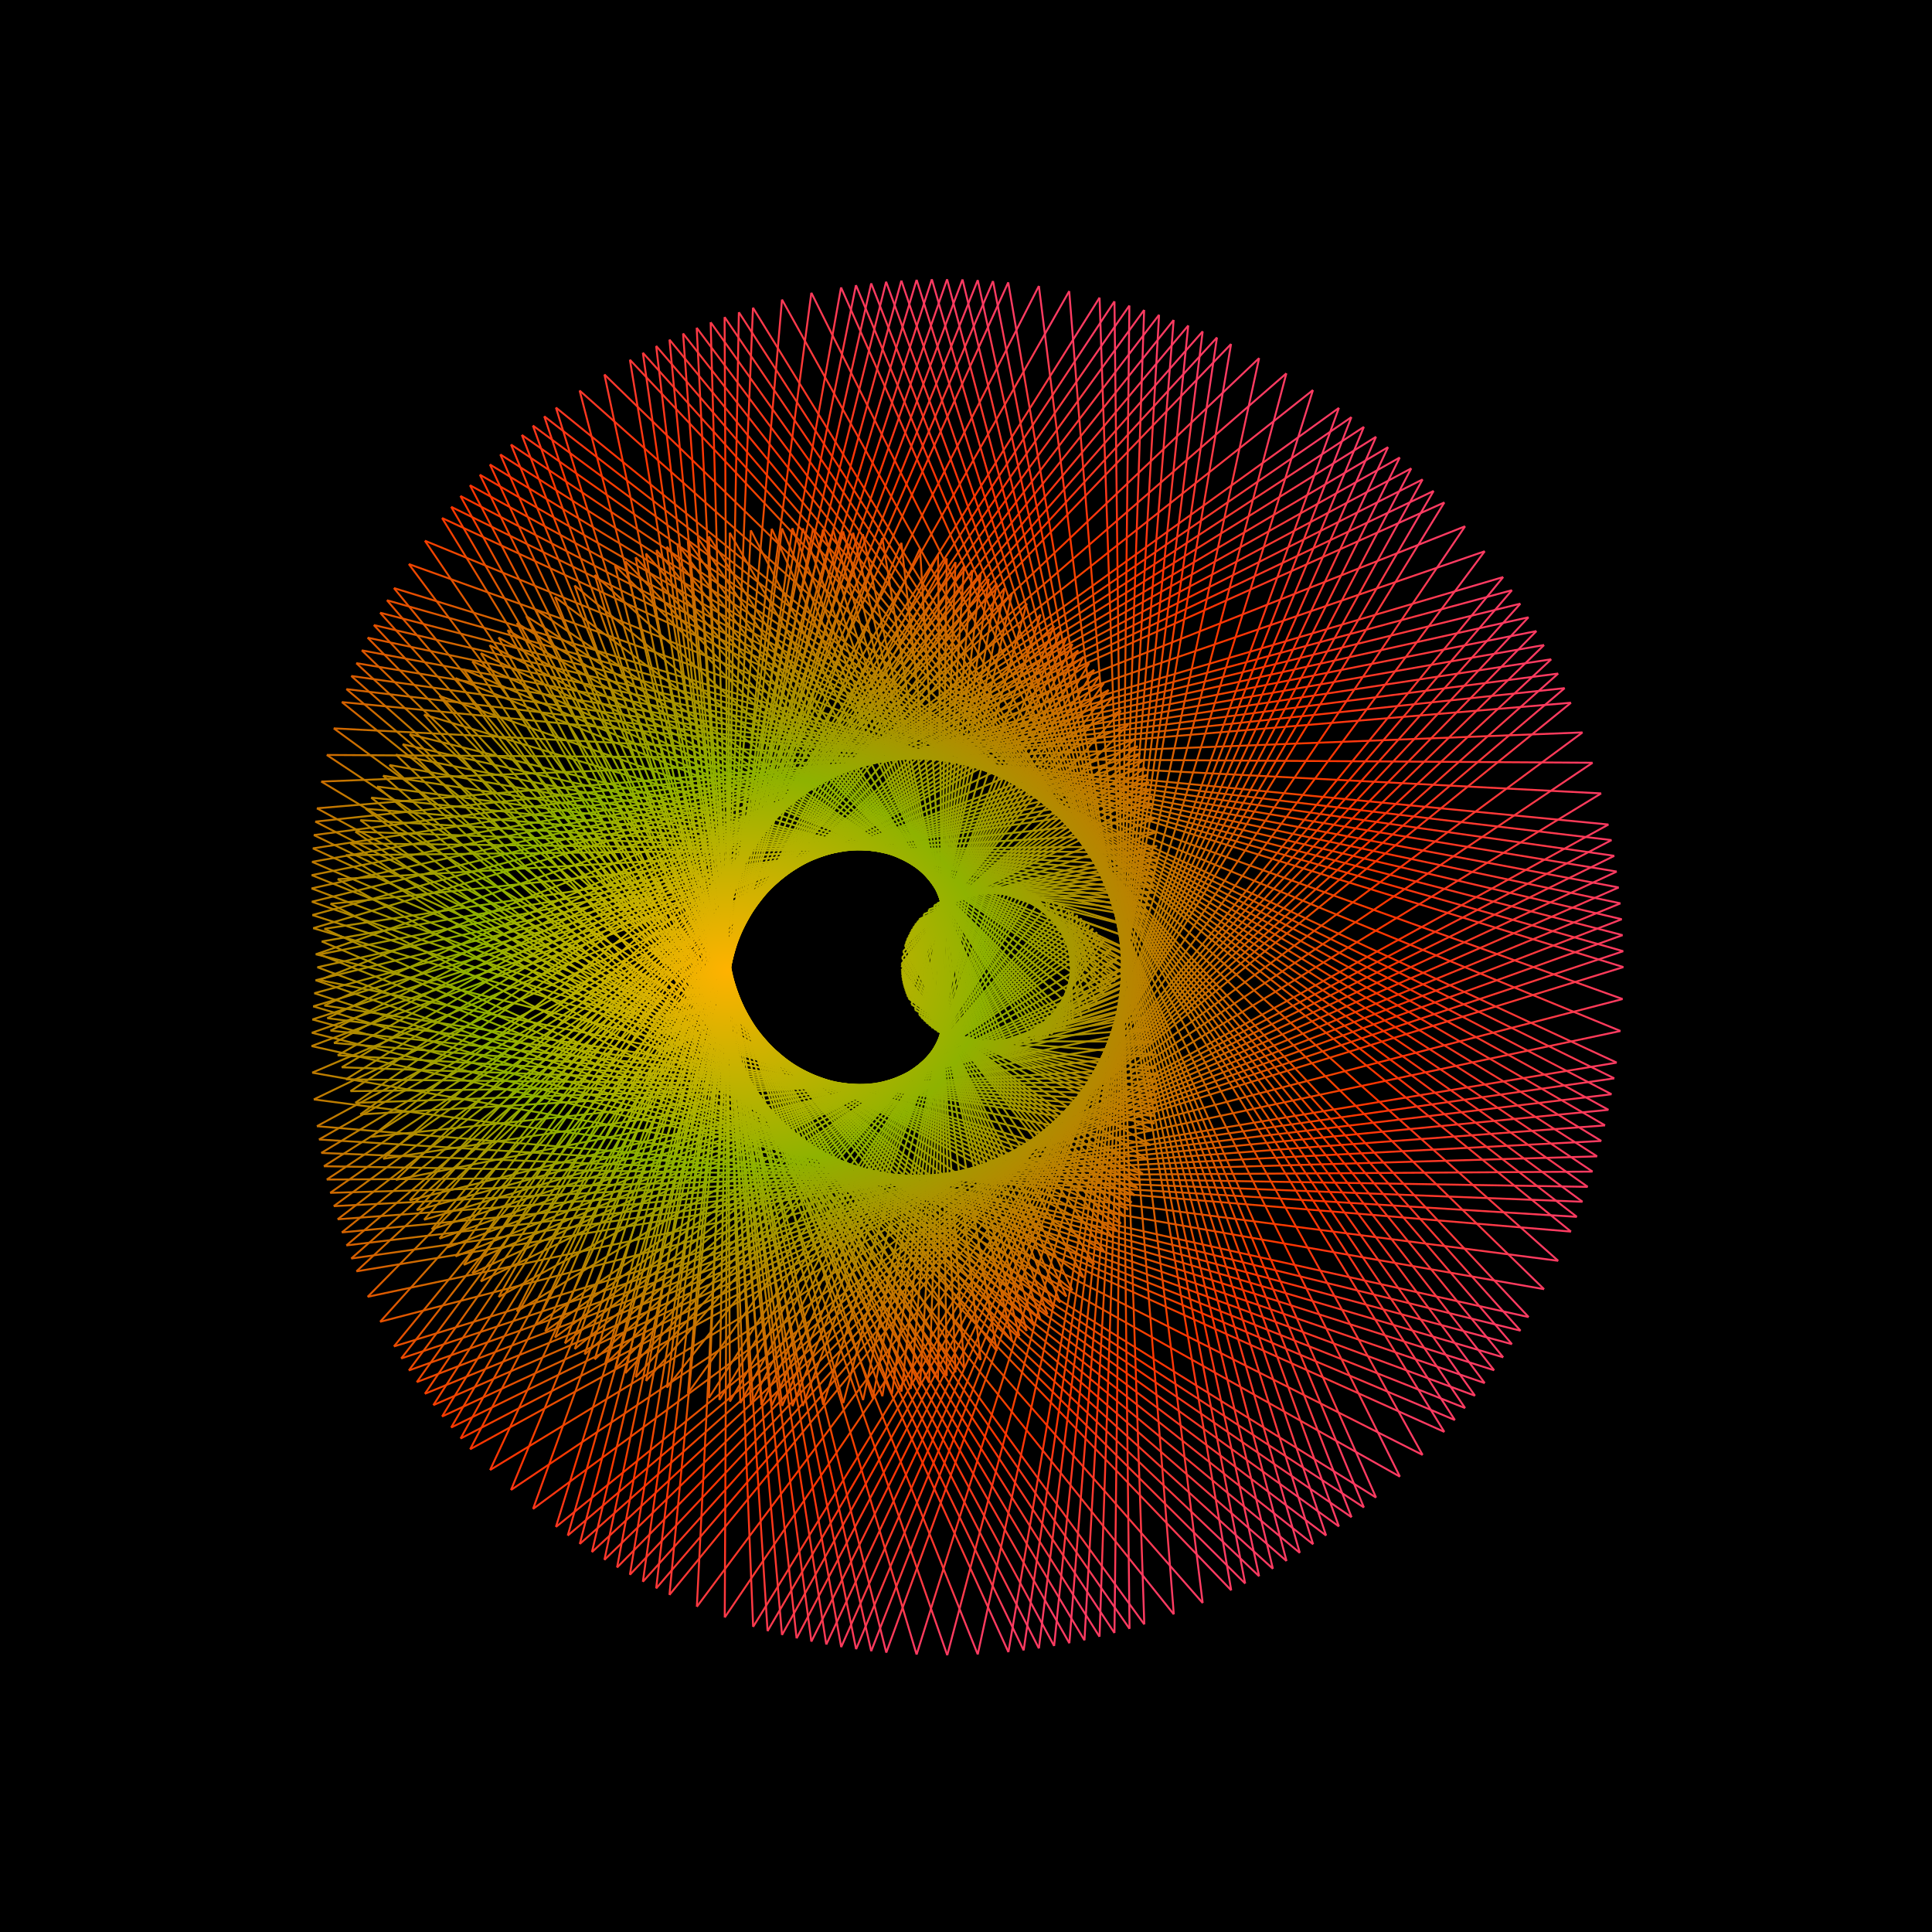 <?xml version="1.0" encoding="UTF-8"?>
<svg version="1.1" viewBox="0 0 702.86 702.86" xmlns="http://www.w3.org/2000/svg">
<defs>
<radialGradient id="a" cx="3459.4" cy="4260.4" r="4049.6" gradientTransform="matrix(1.36 0 0 1.049 -1245.8 -206.98)" gradientUnits="userSpaceOnUse">
<stop stop-color="#ffb200" offset="0"/>
<stop stop-color="#8eb200" offset=".288"/>
<stop stop-color="#ff3500" offset=".741"/>
<stop stop-color="#ff3b62" offset="1"/>
</radialGradient>
</defs>
<g transform="translate(55.714 -153.79)">
<rect x="-55.714" y="153.79" width="702.86" height="702.86"/>
<g transform="matrix(.059 0 0 .059 5.108 255.28)" fill="none" stroke="url(#a)" stroke-width="11.886">
<line class="fil0 str0" x1="5805" x2="4527" y1="2534" y2="4244"/>
<line class="fil0 str0" x1="936" x2="5805" y1="5306" y2="2534"/>
<line class="fil0 str0" x1="8692" x2="936" y1="5783" y2="5306"/>
<line class="fil0 str0" x1="2325" x2="8692" y1="847" y2="5783"/>
<line class="fil0 str0" x1="4351" x2="2325" y1="6902" y2="847"/>
<line class="fil0 str0" x1="4936" x2="4351" y1="3766" y2="6902"/>
<line class="fil0 str0" x1="6051" x2="4936" y1="3901" y2="3766"/>
<line class="fil0 str0" x1="1452" x2="6051" y1="2869" y2="3901"/>
<line class="fil0 str0" x1="6647" x2="1452" y1="8044" y2="2869"/>
<line class="fil0 str0" x1="5092" x2="6647" y1="13" y2="8044"/>
<line class="fil0 str0" x1="2331" x2="5092" y1="6489" y2="13"/>
<line class="fil0 str0" x1="5756" x2="2331" y1="4052" y2="6489"/>
<line class="fil0 str0" x1="5374" x2="5756" y1="4692" y2="4052"/>
<line class="fil0 str0" x1="3275" x2="5374" y1="1601" y2="4692"/>
<line class="fil0 str0" x1="3702" x2="3275" y1="8337" y2="1601"/>
<line class="fil0 str0" x1="7809" x2="3702" y1="1307" y2="8337"/>
<line class="fil0 str0" x1="987" x2="7809" y1="4558" y2="1307"/>
<line class="fil0 str0" x1="6088" x2="987" y1="5207" y2="4558"/>
<line class="fil0 str0" x1="4650" x2="6088" y1="4555" y2="5207"/>
<line class="fil0 str0" x1="5163" x2="4650" y1="1907" y2="4555"/>
<line class="fil0 str0" x1="1443" x2="5163" y1="6656" y2="1907"/>
<line class="fil0 str0" x1="8978" x2="1443" y1="4145" y2="6656"/>
<line class="fil0 str0" x1="1355" x2="8978" y1="1981" y2="4145"/>
<line class="fil0 str0" x1="5255" x2="1355" y1="6519" y2="1981"/>
<line class="fil0 str0" x1="4624" x2="5255" y1="3965" y2="6519"/>
<line class="fil0 str0" x1="6074" x2="4624" y1="3192" y2="3965"/>
<line class="fil0 str0" x1="953" x2="6074" y1="4085" y2="3192"/>
<line class="fil0 str0" x1="7940" x2="953" y1="7036" y2="4085"/>
<line class="fil0 str0" x1="3525" x2="7940" y1="205" y2="7036"/>
<line class="fil0 str0" x1="3405" x2="3525" y1="6912" y2="205"/>
<line class="fil0 str0" x1="5320" x2="3405" y1="3778" y2="6912"/>
<line class="fil0 str0" x1="5801" x2="5320" y1="4385" y2="3778"/>
<line class="fil0 str0" x1="2214" x2="5801" y1="2079" y2="4385"/>
<line class="fil0 str0" x1="5281" x2="2214" y1="8456" y2="2079"/>
<line class="fil0 str0" x1="6473" x2="5281" y1="361" y2="8456"/>
<line class="fil0 str0" x1="1539" x2="6473" y1="5742" y2="361"/>
<line class="fil0 str0" x1="6028" x2="1539" y1="4512" y2="5742"/>
<line class="fil0 str0" x1="4983" x2="6028" y1="4731" y2="4512"/>
<line class="fil0 str0" x1="4230" x2="4983" y1="1565" y2="4731"/>
<line class="fil0 str0" x1="2470" x2="4230" y1="7748" y2="1565"/>
<line class="fil0 str0" x1="8617" x2="2470" y1="2523" y2="7748"/>
<line class="fil0 str0" x1="913" x2="8617" y1="3346" y2="2523"/>
<line class="fil0 str0" x1="5857" x2="913" y1="5868" y2="3346"/>
<line class="fil0 str0" x1="4529" x2="5857" y1="4283" y2="5868"/>
<line class="fil0 str0" x1="5747" x2="4529" y1="2451" y2="4283"/>
<line class="fil0 str0" x1="966" x2="5747" y1="5471" y2="2451"/>
<line class="fil0 str0" x1="8759" x2="966" y1="5598" y2="5471"/>
<line class="fil0 str0" x1="2187" x2="8759" y1="962" y2="5598"/>
<line class="fil0 str0" x1="4469" x2="2187" y1="6875" y2="962"/>
<line class="fil0 str0" x1="4890" x2="4469" y1="3780" y2="6875"/>
<line class="fil0 str0" x1="6070" x2="4890" y1="3824" y2="3780"/>
<line class="fil0 str0" x1="1370" x2="6070" y1="2997" y2="3824"/>
<line class="fil0 str0" x1="6818" x2="1370" y1="7953" y2="2997"/>
<line class="fil0 str0" x1="4904" x2="6818" y1="3" y2="7953"/>
<line class="fil0 str0" x1="2452" x2="4904" y1="6563" y2="3"/>
<line class="fil0 str0" x1="5709" x2="2452" y1="4005" y2="6563"/>
<line class="fil0 str0" x1="5427" x2="5709" y1="4670" y2="4005"/>
<line class="fil0 str0" x1="3146" x2="5427" y1="1633" y2="4670"/>
<line class="fil0 str0" x1="3881" x2="3146" y1="8382" y2="1633"/>
<line class="fil0 str0" x1="7671" x2="3881" y1="1168" y2="8382"/>
<line class="fil0 str0" x1="1028" x2="7671" y1="4711" y2="1168"/>
<line class="fil0 str0" x1="6098" x2="1028" y1="5120" y2="4711"/>
<line class="fil0 str0" x1="4680" x2="6098" y1="4585" y2="5120"/>
<line class="fil0 str0" x1="5066" x2="4680" y1="1849" y2="4585"/>
<line class="fil0 str0" x1="1539" x2="5066" y1="6802" y2="1849"/>
<line class="fil0 str0" x1="8969" x2="1539" y1="3948" y2="6802"/>
<line class="fil0 str0" x1="1274" x2="8969" y1="2134" y2="3948"/>
<line class="fil0 str0" x1="5344" x2="1274" y1="6453" y2="2134"/>
<line class="fil0 str0" x1="4600" x2="5344" y1="3998" y2="6453"/>
<line class="fil0 str0" x1="6054" x2="4600" y1="3103" y2="3998"/>
<line class="fil0 str0" x1="926" x2="6054" y1="4244" y2="3103"/>
<line class="fil0 str0" x1="8064" x2="926" y1="6886" y2="4244"/>
<line class="fil0 str0" x1="3351" x2="8064" y1="267" y2="6886"/>
<line class="fil0 str0" x1="3534" x2="3351" y1="6931" y2="267"/>
<line class="fil0 str0" x1="5266" x2="3534" y1="3765" y2="6931"/>
<line class="fil0 str0" x1="5844" x2="5266" y1="4331" y2="3765"/>
<line class="fil0 str0" x1="2099" x2="5844" y1="2165" y2="4331"/>
<line class="fil0 str0" x1="5469" x2="2099" y1="8429" y2="2165"/>
<line class="fil0 str0" x1="6296" x2="5469" y1="287" y2="8429"/>
<line class="fil0 str0" x1="1631" x2="6296" y1="5860" y2="287"/>
<line class="fil0 str0" x1="6002" x2="1631" y1="4441" y2="5860"/>
<line class="fil0 str0" x1="5032" x2="6002" y1="4737" y2="4441"/>
<line class="fil0 str0" x1="4107" x2="5032" y1="1550" y2="4737"/>
<line class="fil0 str0" x1="2619" x2="4107" y1="7850" y2="1550"/>
<line class="fil0 str0" x1="8534" x2="2619" y1="2345" y2="7850"/>
<line class="fil0 str0" x1="898" x2="8534" y1="3511" y2="2345"/>
<line class="fil0 str0" x1="5904" x2="898" y1="5782" y2="3511"/>
<line class="fil0 str0" x1="4534" x2="5904" y1="4322" y2="5782"/>
<line class="fil0 str0" x1="5685" x2="4534" y1="2369" y2="4322"/>
<line class="fil0 str0" x1="1005" x2="5685" y1="5635" y2="2369"/>
<line class="fil0 str0" x1="8817" x2="1005" y1="5410" y2="5635"/>
<line class="fil0 str0" x1="2054" x2="8817" y1="1082" y2="5410"/>
<line class="fil0 str0" x1="4585" x2="2054" y1="6844" y2="1082"/>
<line class="fil0 str0" x1="4847" x2="4585" y1="3796" y2="6844"/>
<line class="fil0 str0" x1="6085" x2="4847" y1="3745" y2="3796"/>
<line class="fil0 str0" x1="1294" x2="6085" y1="3130" y2="3745"/>
<line class="fil0 str0" x1="6984" x2="1294" y1="7855" y2="3130"/>
<line class="fil0 str0" x1="4715" x2="6984" y1="2" y2="7855"/>
<line class="fil0 str0" x1="2574" x2="4715" y1="6631" y2="2"/>
<line class="fil0 str0" x1="5661" x2="2574" y1="3962" y2="6631"/>
<line class="fil0 str0" x1="5481" x2="5661" y1="4645" y2="3962"/>
<line class="fil0 str0" x1="3017" x2="5481" y1="1671" y2="4645"/>
<line class="fil0 str0" x1="4064" x2="3017" y1="8420" y2="1671"/>
<line class="fil0 str0" x1="7528" x2="4064" y1="1037" y2="8420"/>
<line class="fil0 str0" x1="1076" x2="7528" y1="4861" y2="1037"/>
<line class="fil0 str0" x1="6103" x2="1076" y1="5033" y2="4861"/>
<line class="fil0 str0" x1="4712" x2="6103" y1="4613" y2="5033"/>
<line class="fil0 str0" x1="4965" x2="4712" y1="1795" y2="4613"/>
<line class="fil0 str0" x1="1641" x2="4965" y1="6944" y2="1795"/>
<line class="fil0 str0" x1="8950" x2="1641" y1="3752" y2="6944"/>
<line class="fil0 str0" x1="1200" x2="8950" y1="2290" y2="3752"/>
<line class="fil0 str0" x1="5428" x2="1200" y1="6384" y2="2290"/>
<line class="fil0 str0" x1="4580" x2="5428" y1="4034" y2="6384"/>
<line class="fil0 str0" x1="6030" x2="4580" y1="3014" y2="4034"/>
<line class="fil0 str0" x1="907" x2="6030" y1="4404" y2="3014"/>
<line class="fil0 str0" x1="8182" x2="907" y1="6729" y2="4404"/>
<line class="fil0 str0" x1="3181" x2="8182" y1="336" y2="6729"/>
<line class="fil0 str0" x1="3664" x2="3181" y1="6943" y2="336"/>
<line class="fil0 str0" x1="5213" x2="3664" y1="3755" y2="6943"/>
<line class="fil0 str0" x1="5884" x2="5213" y1="4274" y2="3755"/>
<line class="fil0 str0" x1="1988" x2="5884" y1="2258" y2="4274"/>
<line class="fil0 str0" x1="5656" x2="1988" y1="8394" y2="2258"/>
<line class="fil0 str0" x1="6116" x2="5656" y1="221" y2="8394"/>
<line class="fil0 str0" x1="1728" x2="6116" y1="5972" y2="221"/>
<line class="fil0 str0" x1="5972" x2="1728" y1="4372" y2="5972"/>
<line class="fil0 str0" x1="5082" x2="5972" y1="4741" y2="4372"/>
<line class="fil0 str0" x1="3982" x2="5082" y1="1540" y2="4741"/>
<line class="fil0 str0" x1="2774" x2="3982" y1="7945" y2="1540"/>
<line class="fil0 str0" x1="8443" x2="2774" y1="2171" y2="7945"/>
<line class="fil0 str0" x1="891" x2="8443" y1="3676" y2="2171"/>
<line class="fil0 str0" x1="5947" x2="891" y1="5695" y2="3676"/>
<line class="fil0 str0" x1="4543" x2="5947" y1="4361" y2="5695"/>
<line class="fil0 str0" x1="5617" x2="4543" y1="2290" y2="4361"/>
<line class="fil0 str0" x1="1051" x2="5617" y1="5798" y2="2290"/>
<line class="fil0 str0" x1="8866" x2="1051" y1="5219" y2="5798"/>
<line class="fil0 str0" x1="1928" x2="8866" y1="1207" y2="5219"/>
<line class="fil0 str0" x1="4698" x2="1928" y1="6806" y2="1207"/>
<line class="fil0 str0" x1="4805" x2="4698" y1="3815" y2="6806"/>
<line class="fil0 str0" x1="6095" x2="4805" y1="3664" y2="3815"/>
<line class="fil0 str0" x1="1224" x2="6095" y1="3267" y2="3664"/>
<line class="fil0 str0" x1="7146" x2="1224" y1="7748" y2="3267"/>
<line class="fil0 str0" x1="4527" x2="7146" y1="10" y2="7748"/>
<line class="fil0 str0" x1="2699" x2="4527" y1="6692" y2="10"/>
<line class="fil0 str0" x1="5611" x2="2699" y1="3923" y2="6692"/>
<line class="fil0 str0" x1="5534" x2="5611" y1="4615" y2="3923"/>
<line class="fil0 str0" x1="2888" x2="5534" y1="1716" y2="4615"/>
<line class="fil0 str0" x1="4248" x2="2888" y1="8449" y2="1716"/>
<line class="fil0 str0" x1="7379" x2="4248" y1="912" y2="8449"/>
<line class="fil0 str0" x1="1130" x2="7379" y1="5008" y2="912"/>
<line class="fil0 str0" x1="6103" x2="1130" y1="4948" y2="5008"/>
<line class="fil0 str0" x1="4748" x2="6103" y1="4639" y2="4948"/>
<line class="fil0 str0" x1="4861" x2="4748" y1="1746" y2="4639"/>
<line class="fil0 str0" x1="1751" x2="4861" y1="7082" y2="1746"/>
<line class="fil0 str0" x1="8923" x2="1751" y1="3557" y2="7082"/>
<line class="fil0 str0" x1="1135" x2="8923" y1="2448" y2="3557"/>
<line class="fil0 str0" x1="5507" x2="1135" y1="6311" y2="2448"/>
<line class="fil0 str0" x1="4562" x2="5507" y1="4070" y2="6311"/>
<line class="fil0 str0" x1="6e3" x2="4562" y1="2925" y2="4070"/>
<line class="fil0 str0" x1="895" x2="6e3" y1="4566" y2="2925"/>
<line class="fil0 str0" x1="8292" x2="895" y1="6568" y2="4566"/>
<line class="fil0 str0" x1="3015" x2="8292" y1="413" y2="6568"/>
<line class="fil0 str0" x1="3792" x2="3015" y1="6949" y2="413"/>
<line class="fil0 str0" x1="5160" x2="3792" y1="3749" y2="6949"/>
<line class="fil0 str0" x1="5921" x2="5160" y1="4213" y2="3749"/>
<line class="fil0 str0" x1="1881" x2="5921" y1="2357" y2="4213"/>
<line class="fil0 str0" x1="5841" x2="1881" y1="8349" y2="2357"/>
<line class="fil0 str0" x1="5933" x2="5841" y1="164" y2="8349"/>
<line class="fil0 str0" x1="1829" x2="5933" y1="6079" y2="164"/>
<line class="fil0 str0" x1="5939" x2="1829" y1="4306" y2="6079"/>
<line class="fil0 str0" x1="5134" x2="5939" y1="4740" y2="4306"/>
<line class="fil0 str0" x1="3855" x2="5134" y1="1537" y2="4740"/>
<line class="fil0 str0" x1="2933" x2="3855" y1="8033" y2="1537"/>
<line class="fil0 str0" x1="8344" x2="2933" y1="2002" y2="8033"/>
<line class="fil0 str0" x1="892" x2="8344" y1="3840" y2="2002"/>
<line class="fil0 str0" x1="5984" x2="892" y1="5606" y2="3840"/>
<line class="fil0 str0" x1="4555" x2="5984" y1="4399" y2="5606"/>
<line class="fil0 str0" x1="5545" x2="4555" y1="2213" y2="4399"/>
<line class="fil0 str0" x1="1105" x2="5545" y1="5959" y2="2213"/>
<line class="fil0 str0" x1="8906" x2="1105" y1="5027" y2="5959"/>
<line class="fil0 str0" x1="1808" x2="8906" y1="1338" y2="5027"/>
<line class="fil0 str0" x1="4807" x2="1808" y1="6764" y2="1338"/>
<line class="fil0 str0" x1="4766" x2="4807" y1="3837" y2="6764"/>
<line class="fil0 str0" x1="6102" x2="4766" y1="3581" y2="3837"/>
<line class="fil0 str0" x1="1160" x2="6102" y1="3408" y2="3581"/>
<line class="fil0 str0" x1="7303" x2="1160" y1="7635" y2="3408"/>
<line class="fil0 str0" x1="4341" x2="7303" y1="27" y2="7635"/>
<line class="fil0 str0" x1="2825" x2="4341" y1="6747" y2="27"/>
<line class="fil0 str0" x1="5560" x2="2825" y1="3888" y2="6747"/>
<line class="fil0 str0" x1="5585" x2="5560" y1="4582" y2="3888"/>
<line class="fil0 str0" x1="2761" x2="5585" y1="1767" y2="4582"/>
<line class="fil0 str0" x1="4434" x2="2761" y1="8470" y2="1767"/>
<line class="fil0 str0" x1="7225" x2="4434" y1="795" y2="8470"/>
<line class="fil0 str0" x1="1191" x2="7225" y1="5151" y2="795"/>
<line class="fil0 str0" x1="6099" x2="1191" y1="4864" y2="5151"/>
<line class="fil0 str0" x1="4786" x2="6099" y1="4662" y2="4864"/>
<line class="fil0 str0" x1="4753" x2="4786" y1="1701" y2="4662"/>
<line class="fil0 str0" x1="1868" x2="4753" y1="7216" y2="1701"/>
<line class="fil0 str0" x1="8887" x2="1868" y1="3364" y2="7216"/>
<line class="fil0 str0" x1="1077" x2="8887" y1="2609" y2="3364"/>
<line class="fil0 str0" x1="5582" x2="1077" y1="6236" y2="2609"/>
<line class="fil0 str0" x1="4549" x2="5582" y1="4108" y2="6236"/>
<line class="fil0 str0" x1="5966" x2="4549" y1="2837" y2="4108"/>
<line class="fil0 str0" x1="890" x2="5966" y1="4730" y2="2837"/>
<line class="fil0 str0" x1="8395" x2="890" y1="6401" y2="4730"/>
<line class="fil0 str0" x1="2853" x2="8395" y1="498" y2="6401"/>
<line class="fil0 str0" x1="3919" x2="2853" y1="6949" y2="498"/>
<line class="fil0 str0" x1="5108" x2="3919" y1="3747" y2="6949"/>
<line class="fil0 str0" x1="5956" x2="5108" y1="4149" y2="3747"/>
<line class="fil0 str0" x1="1778" x2="5956" y1="2461" y2="4149"/>
<line class="fil0 str0" x1="6025" x2="1778" y1="8296" y2="2461"/>
<line class="fil0 str0" x1="5749" x2="6025" y1="115" y2="8296"/>
<line class="fil0 str0" x1="1934" x2="5749" y1="6181" y2="115"/>
<line class="fil0 str0" x1="5903" x2="1934" y1="4244" y2="6181"/>
<line class="fil0 str0" x1="5186" x2="5903" y1="4736" y2="4244"/>
<line class="fil0 str0" x1="3728" x2="5186" y1="1540" y2="4736"/>
<line class="fil0 str0" x1="3097" x2="3728" y1="8114" y2="1540"/>
<line class="fil0 str0" x1="8238" x2="3097" y1="1838" y2="8114"/>
<line class="fil0 str0" x1="900" x2="8238" y1="4003" y2="1838"/>
<line class="fil0 str0" x1="6016" x2="900" y1="5518" y2="4003"/>
<line class="fil0 str0" x1="4571" x2="6016" y1="4436" y2="5518"/>
<line class="fil0 str0" x1="5468" x2="4571" y1="2139" y2="4436"/>
<line class="fil0 str0" x1="1167" x2="5468" y1="6119" y2="2139"/>
<line class="fil0 str0" x1="8938" x2="1167" y1="4832" y2="6119"/>
<line class="fil0 str0" x1="1695" x2="8938" y1="1474" y2="4832"/>
<line class="fil0 str0" x1="4914" x2="1695" y1="6717" y2="1474"/>
<line class="fil0 str0" x1="4730" x2="4914" y1="3861" y2="6717"/>
<line class="fil0 str0" x1="6104" x2="4730" y1="3497" y2="3861"/>
<line class="fil0 str0" x1="1102" x2="6104" y1="3553" y2="3497"/>
<line class="fil0 str0" x1="7454" x2="1102" y1="7514" y2="3553"/>
<line class="fil0 str0" x1="4155" x2="7454" y1="52" y2="7514"/>
<line class="fil0 str0" x1="2953" x2="4155" y1="6795" y2="52"/>
<line class="fil0 str0" x1="5507" x2="2953" y1="3857" y2="6795"/>
<line class="fil0 str0" x1="5636" x2="5507" y1="4545" y2="3857"/>
<line class="fil0 str0" x1="2636" x2="5636" y1="1825" y2="4545"/>
<line class="fil0 str0" x1="4621" x2="2636" y1="8482" y2="1825"/>
<line class="fil0 str0" x1="7065" x2="4621" y1="685" y2="8482"/>
<line class="fil0 str0" x1="1258" x2="7065" y1="5290" y2="685"/>
<line class="fil0 str0" x1="6090" x2="1258" y1="4782" y2="5290"/>
<line class="fil0 str0" x1="4826" x2="6090" y1="4682" y2="4782"/>
<line class="fil0 str0" x1="4642" x2="4826" y1="1662" y2="4682"/>
<line class="fil0 str0" x1="1991" x2="4642" y1="7344" y2="1662"/>
<line class="fil0 str0" x1="8842" x2="1991" y1="3172" y2="7344"/>
<line class="fil0 str0" x1="1027" x2="8842" y1="2771" y2="3172"/>
<line class="fil0 str0" x1="5652" x2="1027" y1="6158" y2="2771"/>
<line class="fil0 str0" x1="4538" x2="5652" y1="4146" y2="6158"/>
<line class="fil0 str0" x1="5926" x2="4538" y1="2749" y2="4146"/>
<line class="fil0 str0" x1="894" x2="5926" y1="4894" y2="2749"/>
<line class="fil0 str0" x1="8490" x2="894" y1="6229" y2="4894"/>
<line class="fil0 str0" x1="2696" x2="8490" y1="589" y2="6229"/>
<line class="fil0 str0" x1="4045" x2="2696" y1="6943" y2="589"/>
<line class="fil0 str0" x1="5057" x2="4045" y1="3748" y2="6943"/>
<line class="fil0 str0" x1="5987" x2="5057" y1="4081" y2="3748"/>
<line class="fil0 str0" x1="1679" x2="5987" y1="2571" y2="4081"/>
<line class="fil0 str0" x1="6207" x2="1679" y1="8234" y2="2571"/>
<line class="fil0 str0" x1="5562" x2="6207" y1="75" y2="8234"/>
<line class="fil0 str0" x1="2044" x2="5562" y1="6277" y2="75"/>
<line class="fil0 str0" x1="5864" x2="2044" y1="4184" y2="6277"/>
<line class="fil0 str0" x1="5240" x2="5864" y1="4728" y2="4184"/>
<line class="fil0 str0" x1="3599" x2="5240" y1="1550" y2="4728"/>
<line class="fil0 str0" x1="3266" x2="3599" y1="8187" y2="1550"/>
<line class="fil0 str0" x1="8124" x2="3266" y1="1679" y2="8187"/>
<line class="fil0 str0" x1="916" x2="8124" y1="4164" y2="1679"/>
<line class="fil0 str0" x1="6043" x2="916" y1="5429" y2="4164"/>
<line class="fil0 str0" x1="4589" x2="6043" y1="4472" y2="5429"/>
<line class="fil0 str0" x1="5386" x2="4589" y1="2069" y2="4472"/>
<line class="fil0 str0" x1="1236" x2="5386" y1="6276" y2="2069"/>
<line class="fil0 str0" x1="8961" x2="1236" y1="4637" y2="6276"/>
<line class="fil0 str0" x1="1589" x2="8961" y1="1614" y2="4637"/>
<line class="fil0 str0" x1="5016" x2="1589" y1="6666" y2="1614"/>
<line class="fil0 str0" x1="4696" x2="5016" y1="3888" y2="6666"/>
<line class="fil0 str0" x1="6101" x2="4696" y1="3411" y2="3888"/>
<line class="fil0 str0" x1="1051" x2="6101" y1="3701" y2="3411"/>
<line class="fil0 str0" x1="7601" x2="1051" y1="7385" y2="3701"/>
<line class="fil0 str0" x1="3972" x2="7601" y1="85" y2="7385"/>
<line class="fil0 str0" x1="3081" x2="3972" y1="6836" y2="85"/>
<line class="fil0 str0" x1="5454" x2="3081" y1="3829" y2="6836"/>
<line class="fil0 str0" x1="5685" x2="5454" y1="4504" y2="3829"/>
<line class="fil0 str0" x1="2512" x2="5685" y1="1890" y2="4504"/>
<line class="fil0 str0" x1="4810" x2="2512" y1="8486" y2="1890"/>
<line class="fil0 str0" x1="6901" x2="4810" y1="582" y2="8486"/>
<line class="fil0 str0" x1="1332" x2="6901" y1="5425" y2="582"/>
<line class="fil0 str0" x1="6078" x2="1332" y1="4702" y2="5425"/>
<line class="fil0 str0" x1="4868" x2="6078" y1="4700" y2="4702"/>
<line class="fil0 str0" x1="4527" x2="4868" y1="1627" y2="4700"/>
<line class="fil0 str0" x1="2120" x2="4527" y1="7467" y2="1627"/>
<line class="fil0 str0" x1="8789" x2="2120" y1="2983" y2="7467"/>
<line class="fil0 str0" x1="984" x2="8789" y1="2935" y2="2983"/>
<line class="fil0 str0" x1="5717" x2="984" y1="6078" y2="2935"/>
<line class="fil0 str0" x1="4531" x2="5717" y1="4185" y2="6078"/>
<line class="fil0 str0" x1="5881" x2="4531" y1="2662" y2="4185"/>
<line class="fil0 str0" x1="904" x2="5881" y1="5059" y2="2662"/>
<line class="fil0 str0" x1="8577" x2="904" y1="6054" y2="5059"/>
<line class="fil0 str0" x1="2543" x2="8577" y1="688" y2="6054"/>
<line class="fil0 str0" x1="4169" x2="2543" y1="6931" y2="688"/>
<line class="fil0 str0" x1="5007" x2="4169" y1="3753" y2="6931"/>
<line class="fil0 str0" x1="6015" x2="5007" y1="4011" y2="3753"/>
<line class="fil0 str0" x1="1584" x2="6015" y1="2686" y2="4011"/>
<line class="fil0 str0" x1="6385" x2="1584" y1="8164" y2="2686"/>
<line class="fil0 str0" x1="5375" x2="6385" y1="43" y2="8164"/>
<line class="fil0 str0" x1="2156" x2="5375" y1="6366" y2="43"/>
<line class="fil0 str0" x1="5823" x2="2156" y1="4129" y2="6366"/>
<line class="fil0 str0" x1="5293" x2="5823" y1="4716" y2="4129"/>
<line class="fil0 str0" x1="3469" x2="5293" y1="1565" y2="4716"/>
<line class="fil0 str0" x1="3438" x2="3469" y1="8253" y2="1565"/>
<line class="fil0 str0" x1="8003" x2="3438" y1="1525" y2="8253"/>
<line class="fil0 str0" x1="939" x2="8003" y1="4323" y2="1525"/>
<line class="fil0 str0" x1="6065" x2="939" y1="5340" y2="4323"/>
<line class="fil0 str0" x1="4611" x2="6065" y1="4506" y2="5340"/>
<line class="fil0 str0" x1="5300" x2="4611" y1="2001" y2="4506"/>
<line class="fil0 str0" x1="1313" x2="5300" y1="6430" y2="2001"/>
<line class="fil0 str0" x1="8974" x2="1313" y1="4440" y2="6430"/>
<line class="fil0 str0" x1="1490" x2="8974" y1="1758" y2="4440"/>
<line class="fil0 str0" x1="5115" x2="1490" y1="6610" y2="1758"/>
<line class="fil0 str0" x1="4665" x2="5115" y1="3917" y2="6610"/>
<line class="fil0 str0" x1="6094" x2="4665" y1="3324" y2="3917"/>
<line class="fil0 str0" x1="1007" x2="6094" y1="3853" y2="3324"/>
<line class="fil0 str0" x1="7741" x2="1007" y1="7251" y2="3853"/>
<line class="fil0 str0" x1="3791" x2="7741" y1="127" y2="7251"/>
<line class="fil0 str0" x1="3211" x2="3791" y1="6871" y2="127"/>
<line class="fil0 str0" x1="5401" x2="3211" y1="3806" y2="6871"/>
<line class="fil0 str0" x1="5733" x2="5401" y1="4459" y2="3806"/>
<line class="fil0 str0" x1="2391" x2="5733" y1="1961" y2="4459"/>
<line class="fil0 str0" x1="4998" x2="2391" y1="8481" y2="1961"/>
<line class="fil0 str0" x1="6733" x2="4998" y1="488" y2="8481"/>
<line class="fil0 str0" x1="1410" x2="6733" y1="5555" y2="488"/>
<line class="fil0 str0" x1="6061" x2="1410" y1="4624" y2="5555"/>
<line class="fil0 str0" x1="4913" x2="6061" y1="4715" y2="4624"/>
<line class="fil0 str0" x1="4410" x2="4913" y1="1598" y2="4715"/>
<line class="fil0 str0" x1="2256" x2="4410" y1="7584" y2="1598"/>
<line class="fil0 str0" x1="8727" x2="2256" y1="2796" y2="7584"/>
<line class="fil0 str0" x1="950" x2="8727" y1="3099" y2="2796"/>
<line class="fil0 str0" x1="5777" x2="950" y1="5995" y2="3099"/>
<line class="fil0 str0" x1="4528" x2="5777" y1="4224" y2="5995"/>
<line class="fil0 str0" x1="5831" x2="4528" y1="2576" y2="4224"/>
<line class="fil0 str0" x1="923" x2="5831" y1="5224" y2="2576"/>
<line class="fil0 str0" x1="8656" x2="923" y1="5874" y2="5224"/>
<line class="fil0 str0" x1="2397" x2="8656" y1="793" y2="5874"/>
<line class="fil0 str0" x1="4291" x2="2397" y1="6913" y2="793"/>
<line class="fil0 str0" x1="4959" x2="4291" y1="3761" y2="6913"/>
<line class="fil0 str0" x1="6040" x2="4959" y1="3938" y2="3761"/>
<line class="fil0 str0" x1="1495" x2="6040" y1="2807" y2="3938"/>
<line class="fil0 str0" x1="6561" x2="1495" y1="8086" y2="2807"/>
<line class="fil0 str0" x1="5186" x2="6561" y1="21" y2="8086"/>
<line class="fil0 str0" x1="2272" x2="5186" y1="6450" y2="21"/>
<line class="fil0 str0" x1="5779" x2="2272" y1="4076" y2="6450"/>
<line class="fil0 str0" x1="5347" x2="5779" y1="4701" y2="4076"/>
<line class="fil0 str0" x1="3340" x2="5347" y1="1587" y2="4701"/>
<line class="fil0 str0" x1="3613" x2="3340" y1="8311" y2="1587"/>
<line class="fil0 str0" x1="7875" x2="3613" y1="1378" y2="8311"/>
<line class="fil0 str0" x1="969" x2="7875" y1="4480" y2="1378"/>
<line class="fil0 str0" x1="6082" x2="969" y1="5251" y2="4480"/>
<line class="fil0 str0" x1="4637" x2="6082" y1="4539" y2="5251"/>
<line class="fil0 str0" x1="5209" x2="4637" y1="1937" y2="4539"/>
<line class="fil0 str0" x1="1398" x2="5209" y1="6582" y2="1937"/>
<line class="fil0 str0" x1="8979" x2="1398" y1="4243" y2="6582"/>
<line class="fil0 str0" x1="1398" x2="8979" y1="1906" y2="4243"/>
<line class="fil0 str0" x1="5210" x2="1398" y1="6550" y2="1906"/>
<line class="fil0 str0" x1="4637" x2="5210" y1="3948" y2="6550"/>
<line class="fil0 str0" x1="6082" x2="4637" y1="3236" y2="3948"/>
<line class="fil0 str0" x1="969" x2="6082" y1="4007" y2="3236"/>
<line class="fil0 str0" x1="7875" x2="969" y1="7109" y2="4007"/>
<line class="fil0 str0" x1="3612" x2="7875" y1="177" y2="7109"/>
<line class="fil0 str0" x1="3340" x2="3612" y1="6900" y2="177"/>
<line class="fil0 str0" x1="5347" x2="3340" y1="3787" y2="6900"/>
<line class="fil0 str0" x1="5779" x2="5347" y1="4411" y2="3787"/>
<line class="fil0 str0" x1="2272" x2="5779" y1="2038" y2="4411"/>
<line class="fil0 str0" x1="5187" x2="2272" y1="8467" y2="2038"/>
<line class="fil0 str0" x1="6560" x2="5187" y1="401" y2="8467"/>
<line class="fil0 str0" x1="1495" x2="6560" y1="5681" y2="401"/>
<line class="fil0 str0" x1="6040" x2="1495" y1="4549" y2="5681"/>
<line class="fil0 str0" x1="4959" x2="6040" y1="4726" y2="4549"/>
<line class="fil0 str0" x1="4290" x2="4959" y1="1574" y2="4726"/>
<line class="fil0 str0" x1="2397" x2="4290" y1="7695" y2="1574"/>
<line class="fil0 str0" x1="8656" x2="2397" y1="2613" y2="7695"/>
<line class="fil0 str0" x1="923" x2="8656" y1="3264" y2="2613"/>
<line class="fil0 str0" x1="5832" x2="923" y1="5911" y2="3264"/>
<line class="fil0 str0" x1="4528" x2="5832" y1="4263" y2="5911"/>
<line class="fil0 str0" x1="5776" x2="4528" y1="2492" y2="4263"/>
<line class="fil0 str0" x1="950" x2="5776" y1="5389" y2="2492"/>
<line class="fil0 str0" x1="8727" x2="950" y1="5690" y2="5389"/>
<line class="fil0 str0" x1="2255" x2="8727" y1="904" y2="5690"/>
<line class="fil0 str0" x1="4410" x2="2255" y1="6889" y2="904"/>
<line class="fil0 str0" x1="4913" x2="4410" y1="3773" y2="6889"/>
<line class="fil0 str0" x1="6061" x2="4913" y1="3863" y2="3773"/>
<line class="fil0 str0" x1="1410" x2="6061" y1="2933" y2="3863"/>
<line class="fil0 str0" x1="6733" x2="1410" y1="7999" y2="2933"/>
<line class="fil0 str0" x1="4998" x2="6733" y1="7" y2="7999"/>
<line class="fil0 str0" x1="2391" x2="4998" y1="6527" y2="7"/>
<line class="fil0 str0" x1="5733" x2="2391" y1="4028" y2="6527"/>
<line class="fil0 str0" x1="5401" x2="5733" y1="4681" y2="4028"/>
<line class="fil0 str0" x1="3210" x2="5401" y1="1616" y2="4681"/>
<line class="fil0 str0" x1="3791" x2="3210" y1="8361" y2="1616"/>
<line class="fil0 str0" x1="7741" x2="3791" y1="1236" y2="8361"/>
<line class="fil0 str0" x1="1007" x2="7741" y1="4635" y2="1236"/>
<line class="fil0 str0" x1="6094" x2="1007" y1="5163" y2="4635"/>
<line class="fil0 str0" x1="4665" x2="6094" y1="4570" y2="5163"/>
<line class="fil0 str0" x1="5115" x2="4665" y1="1877" y2="4570"/>
<line class="fil0 str0" x1="1490" x2="5115" y1="6730" y2="1877"/>
<line class="fil0 str0" x1="8974" x2="1490" y1="4046" y2="6730"/>
<line class="fil0 str0" x1="1313" x2="8974" y1="2058" y2="4046"/>
<line class="fil0 str0" x1="5300" x2="1313" y1="6486" y2="2058"/>
<line class="fil0 str0" x1="4611" x2="5300" y1="3981" y2="6486"/>
<line class="fil0 str0" x1="6065" x2="4611" y1="3147" y2="3981"/>
<line class="fil0 str0" x1="939" x2="6065" y1="4165" y2="3147"/>
<line class="fil0 str0" x1="8003" x2="939" y1="6962" y2="4165"/>
<line class="fil0 str0" x1="3437" x2="8003" y1="235" y2="6962"/>
<line class="fil0 str0" x1="3470" x2="3437" y1="6922" y2="235"/>
<line class="fil0 str0" x1="5293" x2="3470" y1="3771" y2="6922"/>
<line class="fil0 str0" x1="5823" x2="5293" y1="4359" y2="3771"/>
<line class="fil0 str0" x1="2156" x2="5823" y1="2122" y2="4359"/>
<line class="fil0 str0" x1="5375" x2="2156" y1="8444" y2="2122"/>
<line class="fil0 str0" x1="6385" x2="5375" y1="323" y2="8444"/>
<line class="fil0 str0" x1="1584" x2="6385" y1="5801" y2="323"/>
<line class="fil0 str0" x1="6015" x2="1584" y1="4476" y2="5801"/>
<line class="fil0 str0" x1="5008" x2="6015" y1="4735" y2="4476"/>
<line class="fil0 str0" x1="4168" x2="5008" y1="1556" y2="4735"/>
<line class="fil0 str0" x1="2544" x2="4168" y1="7800" y2="1556"/>
<line class="fil0 str0" x1="8577" x2="2544" y1="2433" y2="7800"/>
<line class="fil0 str0" x1="904" x2="8577" y1="3429" y2="2433"/>
<line class="fil0 str0" x1="5881" x2="904" y1="5825" y2="3429"/>
<line class="fil0 str0" x1="4531" x2="5881" y1="4303" y2="5825"/>
<line class="fil0 str0" x1="5716" x2="4531" y1="2410" y2="4303"/>
<line class="fil0 str0" x1="984" x2="5716" y1="5553" y2="2410"/>
<line class="fil0 str0" x1="8789" x2="984" y1="5504" y2="5553"/>
<line class="fil0 str0" x1="2120" x2="8789" y1="1021" y2="5504"/>
<line class="fil0 str0" x1="4528" x2="2120" y1="6860" y2="1021"/>
<line class="fil0 str0" x1="4868" x2="4528" y1="3787" y2="6860"/>
<line class="fil0 str0" x1="6078" x2="4868" y1="3785" y2="3787"/>
<line class="fil0 str0" x1="1331" x2="6078" y1="3063" y2="3785"/>
<line class="fil0 str0" x1="6902" x2="1331" y1="7905" y2="3063"/>
<line class="fil0 str0" x1="4809" x2="6902" y1="2" y2="7905"/>
<line class="fil0 str0" x1="2513" x2="4809" y1="6598" y2="2"/>
<line class="fil0 str0" x1="5685" x2="2513" y1="3983" y2="6598"/>
<line class="fil0 str0" x1="5454" x2="5685" y1="4658" y2="3983"/>
<line class="fil0 str0" x1="3081" x2="5454" y1="1651" y2="4658"/>
<line class="fil0 str0" x1="3972" x2="3081" y1="8402" y2="1651"/>
<line class="fil0 str0" x1="7600" x2="3972" y1="1101" y2="8402"/>
<line class="fil0 str0" x1="1051" x2="7600" y1="4787" y2="1101"/>
<line class="fil0 str0" x1="6101" x2="1051" y1="5076" y2="4787"/>
<line class="fil0 str0" x1="4696" x2="6101" y1="4599" y2="5076"/>
<line class="fil0 str0" x1="5016" x2="4696" y1="1821" y2="4599"/>
<line class="fil0 str0" x1="1589" x2="5016" y1="6874" y2="1821"/>
<line class="fil0 str0" x1="8961" x2="1589" y1="3850" y2="6874"/>
<line class="fil0 str0" x1="1236" x2="8961" y1="2212" y2="3850"/>
<line class="fil0 str0" x1="5386" x2="1236" y1="6419" y2="2212"/>
<line class="fil0 str0" x1="4589" x2="5386" y1="4016" y2="6419"/>
<line class="fil0 str0" x1="6043" x2="4589" y1="3058" y2="4016"/>
<line class="fil0 str0" x1="915" x2="6043" y1="4324" y2="3058"/>
<line class="fil0 str0" x1="8124" x2="915" y1="6808" y2="4324"/>
<line class="fil0 str0" x1="3265" x2="8124" y1="301" y2="6808"/>
<line class="fil0 str0" x1="3599" x2="3265" y1="6938" y2="301"/>
<line class="fil0 str0" x1="5239" x2="3599" y1="3759" y2="6938"/>
<line class="fil0 str0" x1="5864" x2="5239" y1="4303" y2="3759"/>
<line class="fil0 str0" x1="2043" x2="5864" y1="2211" y2="4303"/>
<line class="fil0 str0" x1="5563" x2="2043" y1="8412" y2="2211"/>
<line class="fil0 str0" x1="6206" x2="5563" y1="253" y2="8412"/>
<line class="fil0 str0" x1="1679" x2="6206" y1="5917" y2="253"/>
<line class="fil0 str0" x1="5987" x2="1679" y1="4406" y2="5917"/>
<line class="fil0 str0" x1="5057" x2="5987" y1="4739" y2="4406"/>
<line class="fil0 str0" x1="4044" x2="5057" y1="1544" y2="4739"/>
<line class="fil0 str0" x1="2696" x2="4044" y1="7898" y2="1544"/>
<line class="fil0 str0" x1="8490" x2="2696" y1="2257" y2="7898"/>
<line class="fil0 str0" x1="893" x2="8490" y1="3594" y2="2257"/>
<line class="fil0 str0" x1="5926" x2="893" y1="5738" y2="3594"/>
<line class="fil0 str0" x1="4538" x2="5926" y1="4342" y2="5738"/>
<line class="fil0 str0" x1="5651" x2="4538" y1="2329" y2="4342"/>
<line class="fil0 str0" x1="1027" x2="5651" y1="5717" y2="2329"/>
<line class="fil0 str0" x1="8843" x2="1027" y1="5315" y2="5717"/>
<line class="fil0 str0" x1="1990" x2="8843" y1="1144" y2="5315"/>
<line class="fil0 str0" x1="4642" x2="1990" y1="6826" y2="1144"/>
<line class="fil0 str0" x1="4826" x2="4642" y1="3805" y2="6826"/>
<line class="fil0 str0" x1="6091" x2="4826" y1="3705" y2="3805"/>
<line class="fil0 str0" x1="1258" x2="6091" y1="3198" y2="3705"/>
<line class="fil0 str0" x1="7066" x2="1258" y1="7802" y2="3198"/>
<line class="fil0 str0" x1="4621" x2="7066" y1="5" y2="7802"/>
<line class="fil0 str0" x1="2636" x2="4621" y1="6662" y2="5"/>
<line class="fil0 str0" x1="5636" x2="2636" y1="3942" y2="6662"/>
<line class="fil0 str0" x1="5507" x2="5636" y1="4631" y2="3942"/>
<line class="fil0 str0" x1="2952" x2="5507" y1="1693" y2="4631"/>
<line class="fil0 str0" x1="4156" x2="2952" y1="8436" y2="1693"/>
<line class="fil0 str0" x1="7454" x2="4156" y1="973" y2="8436"/>
<line class="fil0 str0" x1="1102" x2="7454" y1="4935" y2="973"/>
<line class="fil0 str0" x1="6104" x2="1102" y1="4990" y2="4935"/>
<line class="fil0 str0" x1="4730" x2="6104" y1="4626" y2="4990"/>
<line class="fil0 str0" x1="4913" x2="4730" y1="1770" y2="4626"/>
<line class="fil0 str0" x1="1695" x2="4913" y1="7014" y2="1770"/>
<line class="fil0 str0" x1="8938" x2="1695" y1="3654" y2="7014"/>
<line class="fil0 str0" x1="1166" x2="8938" y1="2369" y2="3654"/>
<line class="fil0 str0" x1="5468" x2="1166" y1="6348" y2="2369"/>
<line class="fil0 str0" x1="4571" x2="5468" y1="4052" y2="6348"/>
<line class="fil0 str0" x1="6016" x2="4571" y1="2969" y2="4052"/>
<line class="fil0 str0" x1="900" x2="6016" y1="4485" y2="2969"/>
<line class="fil0 str0" x1="8238" x2="900" y1="6649" y2="4485"/>
<line class="fil0 str0" x1="3097" x2="8238" y1="374" y2="6649"/>
<line class="fil0 str0" x1="3728" x2="3097" y1="6947" y2="374"/>
<line class="fil0 str0" x1="5186" x2="3728" y1="3751" y2="6947"/>
<line class="fil0 str0" x1="5903" x2="5186" y1="4244" y2="3751"/>
<line class="fil0 str0" x1="1934" x2="5903" y1="2307" y2="4244"/>
<line class="fil0 str0" x1="5749" x2="1934" y1="8372" y2="2307"/>
<line class="fil0 str0" x1="6024" x2="5749" y1="191" y2="8372"/>
<line class="fil0 str0" x1="1778" x2="6024" y1="6027" y2="191"/>
<line class="fil0 str0" x1="5956" x2="1778" y1="4338" y2="6027"/>
<line class="fil0 str0" x1="5108" x2="5956" y1="4741" y2="4338"/>
<line class="fil0 str0" x1="3919" x2="5108" y1="1538" y2="4741"/>
<line class="fil0 str0" x1="2853" x2="3919" y1="7990" y2="1538"/>
<line class="fil0 str0" x1="8394" x2="2853" y1="2086" y2="7990"/>
<line class="fil0 str0" x1="890" x2="8394" y1="3758" y2="2086"/>
<line class="fil0 str0" x1="5966" x2="890" y1="5650" y2="3758"/>
<line class="fil0 str0" x1="4549" x2="5966" y1="4380" y2="5650"/>
<line class="fil0 str0" x1="5582" x2="4549" y1="2251" y2="4380"/>
<line class="fil0 str0" x1="1077" x2="5582" y1="5879" y2="2251"/>
<line class="fil0 str0" x1="8887" x2="1077" y1="5123" y2="5879"/>
<line class="fil0 str0" x1="1867" x2="8887" y1="1272" y2="5123"/>
<line class="fil0 str0" x1="4753" x2="1867" y1="6786" y2="1272"/>
<line class="fil0 str0" x1="4785" x2="4753" y1="3826" y2="6786"/>
<line class="fil0 str0" x1="6099" x2="4785" y1="3623" y2="3826"/>
<line class="fil0 str0" x1="1191" x2="6099" y1="3337" y2="3623"/>
<line class="fil0 str0" x1="7225" x2="1191" y1="7692" y2="3337"/>
<line class="fil0 str0" x1="4433" x2="7225" y1="17" y2="7692"/>
<line class="fil0 str0" x1="2762" x2="4433" y1="6720" y2="17"/>
<line class="fil0 str0" x1="5585" x2="2762" y1="3905" y2="6720"/>
<line class="fil0 str0" x1="5560" x2="5585" y1="4599" y2="3905"/>
<line class="fil0 str0" x1="2825" x2="5560" y1="1741" y2="4599"/>
<line class="fil0 str0" x1="4341" x2="2825" y1="8461" y2="1741"/>
<line class="fil0 str0" x1="7302" x2="4341" y1="852" y2="8461"/>
<line class="fil0 str0" x1="1160" x2="7302" y1="5080" y2="852"/>
<line class="fil0 str0" x1="6102" x2="1160" y1="4906" y2="5080"/>
<line class="fil0 str0" x1="4766" x2="6102" y1="4651" y2="4906"/>
<line class="fil0 str0" x1="4807" x2="4766" y1="1723" y2="4651"/>
<line class="fil0 str0" x1="1809" x2="4807" y1="7150" y2="1723"/>
<line class="fil0 str0" x1="8906" x2="1809" y1="3460" y2="7150"/>
<line class="fil0 str0" x1="1105" x2="8906" y1="2529" y2="3460"/>
<line class="fil0 str0" x1="5545" x2="1105" y1="6274" y2="2529"/>
<line class="fil0 str0" x1="4555" x2="5545" y1="4089" y2="6274"/>
<line class="fil0 str0" x1="5984" x2="4555" y1="2881" y2="4089"/>
<line class="fil0 str0" x1="892" x2="5984" y1="4648" y2="2881"/>
<line class="fil0 str0" x1="8345" x2="892" y1="6485" y2="4648"/>
<line class="fil0 str0" x1="2933" x2="8345" y1="455" y2="6485"/>
<line class="fil0 str0" x1="3856" x2="2933" y1="6950" y2="455"/>
<line class="fil0 str0" x1="5134" x2="3856" y1="3747" y2="6950"/>
<line class="fil0 str0" x1="5939" x2="5134" y1="4181" y2="3747"/>
<line class="fil0 str0" x1="1829" x2="5939" y1="2408" y2="4181"/>
<line class="fil0 str0" x1="5934" x2="1829" y1="8323" y2="2408"/>
<line class="fil0 str0" x1="5841" x2="5934" y1="138" y2="8323"/>
<line class="fil0 str0" x1="1881" x2="5841" y1="6131" y2="138"/>
<line class="fil0 str0" x1="5921" x2="1881" y1="4274" y2="6131"/>
<line class="fil0 str0" x1="5160" x2="5921" y1="4738" y2="4274"/>
<line class="fil0 str0" x1="3791" x2="5160" y1="1538" y2="4738"/>
<line class="fil0 str0" x1="3015" x2="3791" y1="8074" y2="1538"/>
<line class="fil0 str0" x1="8292" x2="3015" y1="1919" y2="8074"/>
<line class="fil0 str0" x1="895" x2="8292" y1="3922" y2="1919"/>
<line class="fil0 str0" x1="6e3" x2="895" y1="5562" y2="3922"/>
<line class="fil0 str0" x1="4562" x2="6e3" y1="4418" y2="5562"/>
<line class="fil0 str0" x1="5507" x2="4562" y1="2176" y2="4418"/>
<line class="fil0 str0" x1="1135" x2="5507" y1="6040" y2="2176"/>
<line class="fil0 str0" x1="8923" x2="1135" y1="4929" y2="6040"/>
<line class="fil0 str0" x1="1751" x2="8923" y1="1405" y2="4929"/>
<line class="fil0 str0" x1="4861" x2="1751" y1="6741" y2="1405"/>
<line class="fil0 str0" x1="4748" x2="4861" y1="3849" y2="6741"/>
<line class="fil0 str0" x1="6103" x2="4748" y1="3539" y2="3849"/>
<line class="fil0 str0" x1="1130" x2="6103" y1="3480" y2="3539"/>
<line class="fil0 str0" x1="7379" x2="1130" y1="7575" y2="3480"/>
<line class="fil0 str0" x1="4247" x2="7379" y1="38" y2="7575"/>
<line class="fil0 str0" x1="2889" x2="4247" y1="6772" y2="38"/>
<line class="fil0 str0" x1="5533" x2="2889" y1="3872" y2="6772"/>
</g>
</g>
</svg>

